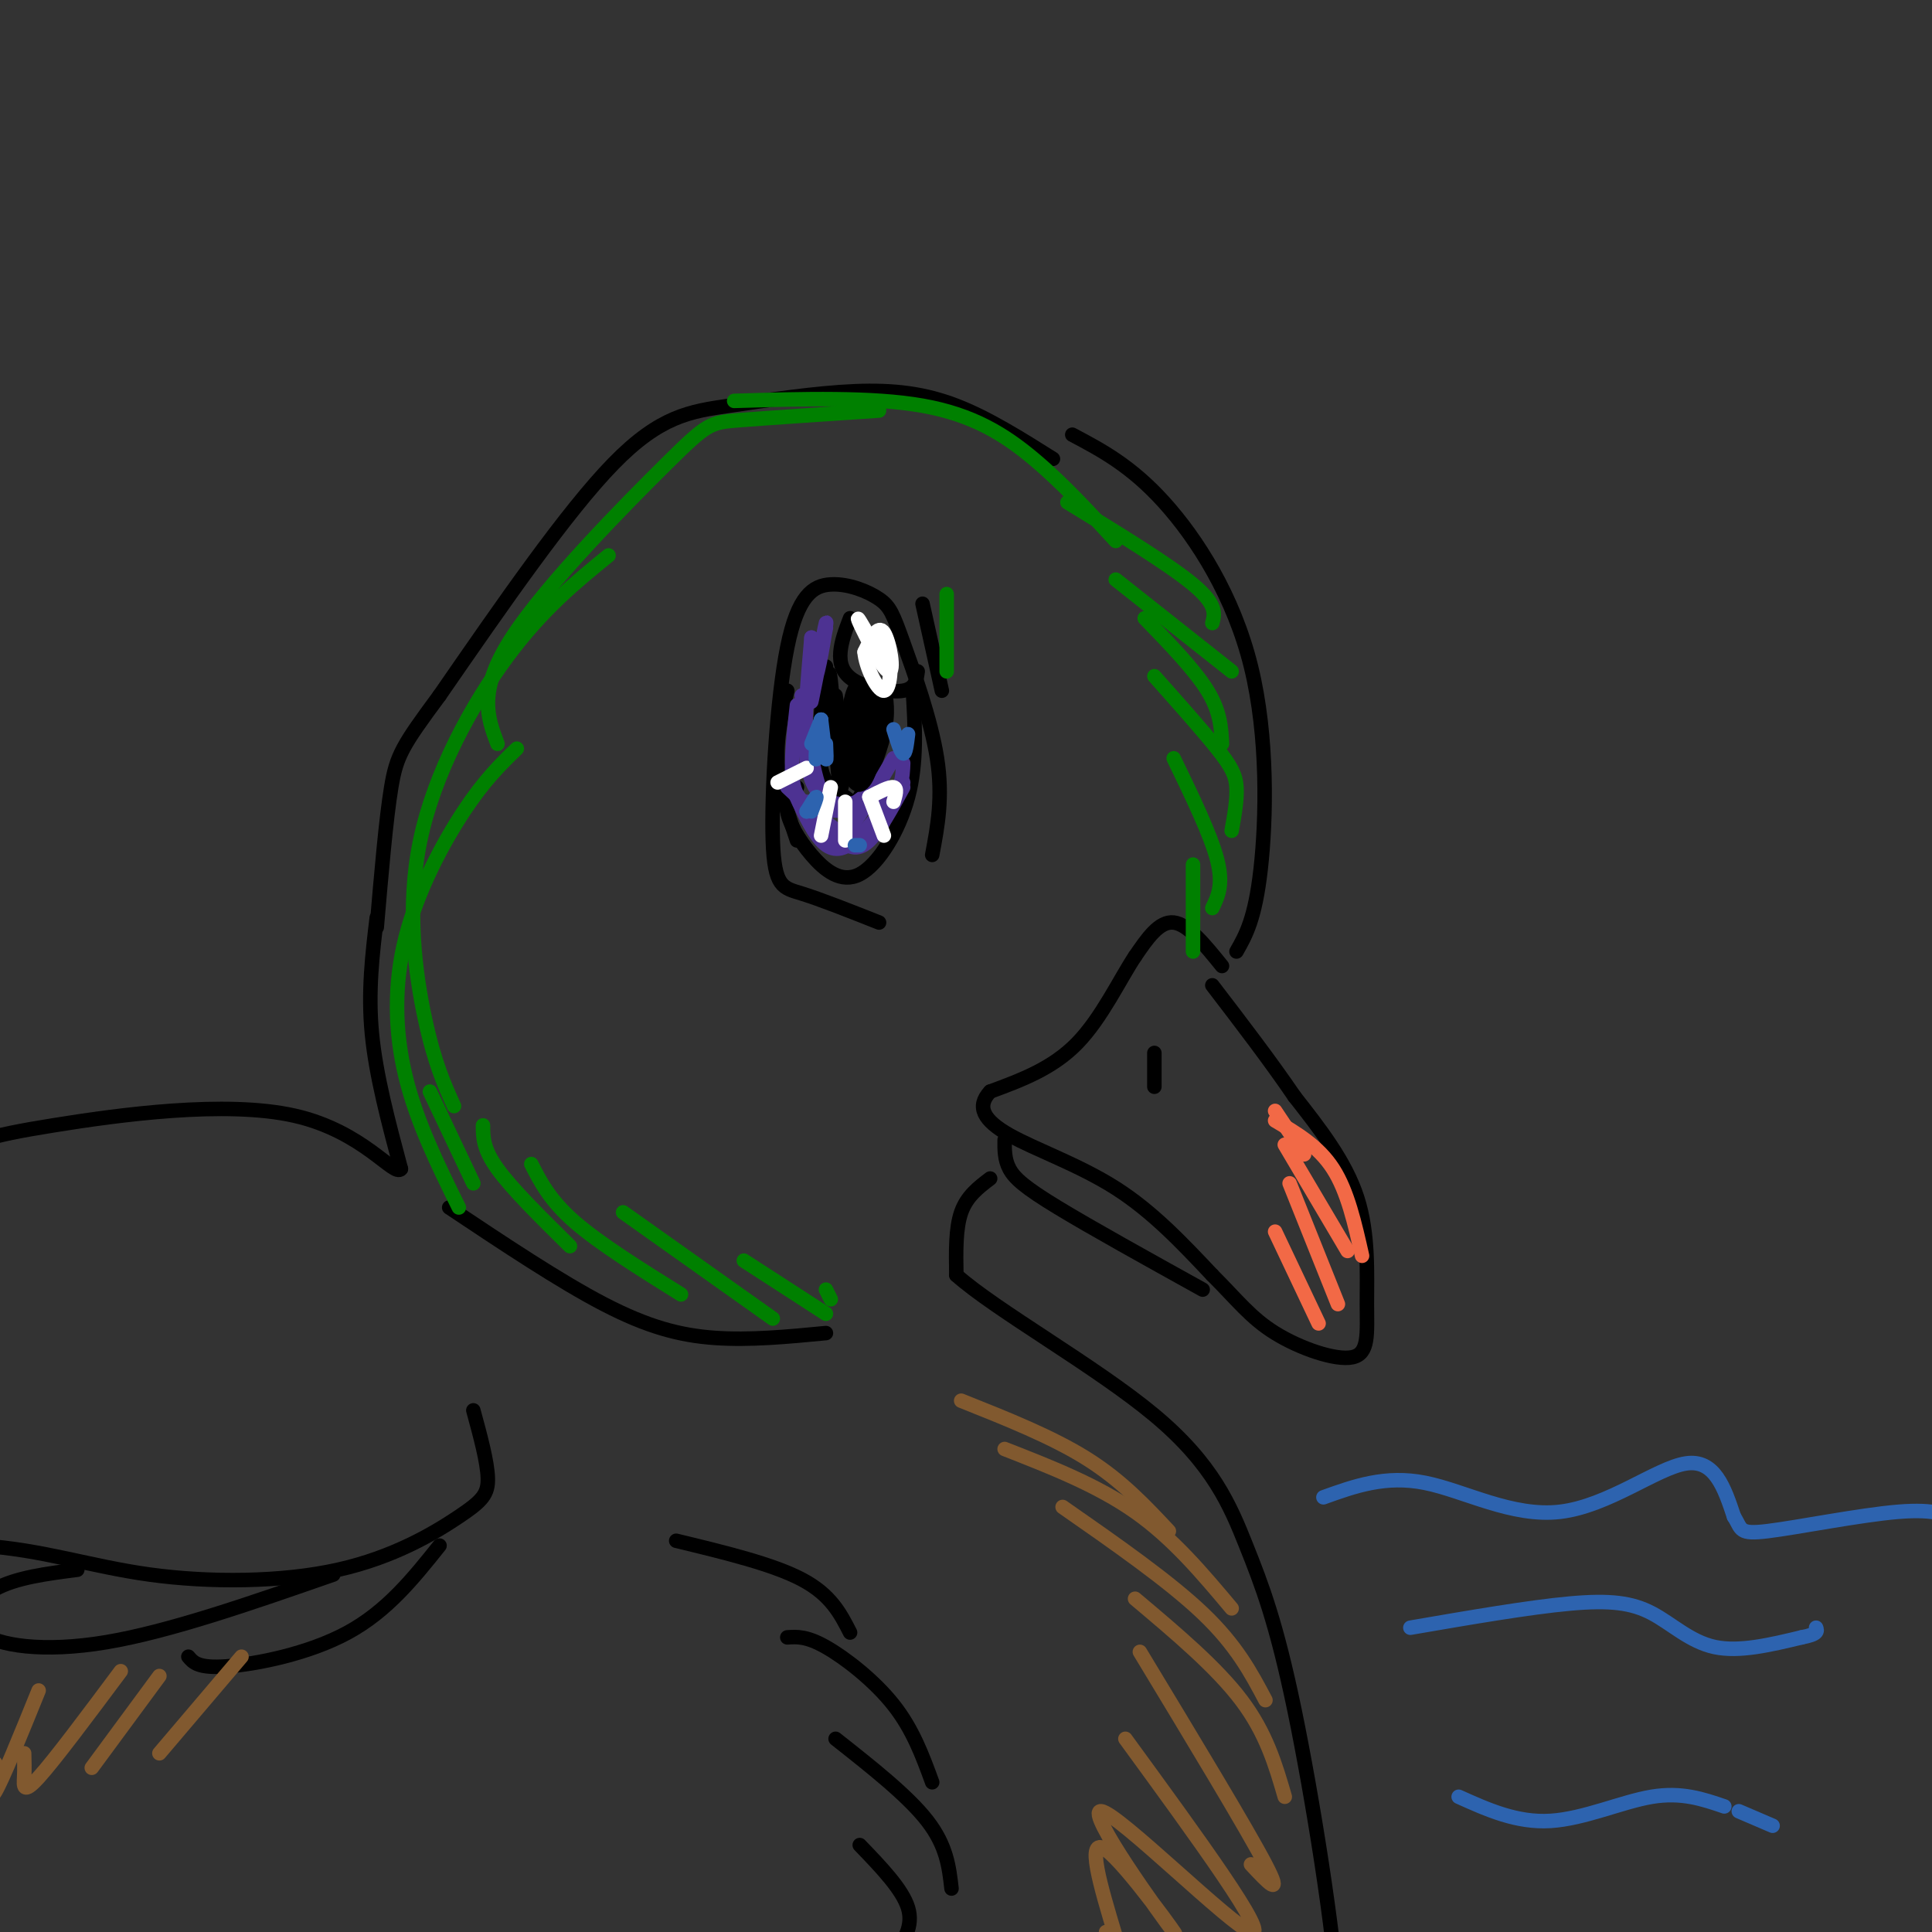 <svg viewBox='0 0 400 400' version='1.1' xmlns='http://www.w3.org/2000/svg' xmlns:xlink='http://www.w3.org/1999/xlink'><rect x="0" y="0" width="400" height="400" fill="#333333" stroke="none"/><g fill='none' stroke='rgb(0,0,0)' stroke-width='3' stroke-linecap='round' stroke-linejoin='round'><path d='M193,177c1.128,-5.977 2.255,-11.954 1,-20c-1.255,-8.046 -4.893,-18.159 -7,-24c-2.107,-5.841 -2.684,-7.408 -5,-9c-2.316,-1.592 -6.372,-3.208 -10,-3c-3.628,0.208 -6.828,2.241 -9,13c-2.172,10.759 -3.316,30.243 -3,40c0.316,9.757 2.090,9.788 6,11c3.910,1.212 9.955,3.606 16,6'/><path d='M165,163c-1.187,1.308 -2.373,2.616 -2,5c0.373,2.384 2.306,5.845 5,9c2.694,3.155 6.148,6.003 10,4c3.852,-2.003 8.100,-8.858 10,-16c1.900,-7.142 1.450,-14.571 1,-22'/><path d='M176,128c-0.905,2.363 -1.810,4.726 -2,7c-0.190,2.274 0.333,4.458 3,6c2.667,1.542 7.476,2.440 10,2c2.524,-0.440 2.762,-2.220 3,-4'/><path d='M171,138c-0.938,8.284 -1.876,16.568 -1,21c0.876,4.432 3.565,5.013 5,6c1.435,0.987 1.617,2.381 3,0c1.383,-2.381 3.967,-8.537 5,-13c1.033,-4.463 0.517,-7.231 0,-10'/><path d='M180,143c-1.333,6.500 -2.667,13.000 -3,14c-0.333,1.000 0.333,-3.500 1,-8'/><path d='M180,143c-1.518,-1.357 -3.036,-2.714 -4,3c-0.964,5.714 -1.375,18.500 -2,17c-0.625,-1.500 -1.464,-17.286 -2,-22c-0.536,-4.714 -0.768,1.643 -1,8'/><path d='M165,174c-1.833,-5.417 -3.667,-10.833 -4,-16c-0.333,-5.167 0.833,-10.083 2,-15'/><path d='M191,125c0.000,0.000 4.000,18.000 4,18'/><path d='M222,90c6.083,3.220 12.167,6.440 19,14c6.833,7.560 14.417,19.458 18,34c3.583,14.542 3.167,31.726 2,42c-1.167,10.274 -3.083,13.637 -5,17'/><path d='M253,200c-3.500,-4.333 -7.000,-8.667 -10,-9c-3.000,-0.333 -5.500,3.333 -8,7'/><path d='M235,198c-3.111,4.644 -6.889,12.756 -12,18c-5.111,5.244 -11.556,7.622 -18,10'/><path d='M205,226c-2.952,3.143 -1.333,6.000 4,9c5.333,3.000 14.381,6.143 22,11c7.619,4.857 13.810,11.429 20,18'/><path d='M251,264c5.114,5.097 7.898,8.838 13,12c5.102,3.162 12.522,5.744 16,5c3.478,-0.744 3.013,-4.816 3,-11c-0.013,-6.184 0.425,-14.481 -2,-22c-2.425,-7.519 -7.712,-14.259 -13,-21'/><path d='M268,227c-5.000,-7.333 -11.000,-15.167 -17,-23'/><path d='M208,236c-0.022,2.022 -0.044,4.044 1,6c1.044,1.956 3.156,3.844 10,8c6.844,4.156 18.422,10.578 30,17'/><path d='M239,218c0.000,0.000 0.000,7.000 0,7'/></g>
<g fill='none' stroke='rgb(242,105,70)' stroke-width='3' stroke-linecap='round' stroke-linejoin='round'><path d='M264,232c4.500,2.667 9.000,5.333 12,10c3.000,4.667 4.500,11.333 6,18'/><path d='M266,237c0.000,0.000 13.000,22.000 13,22'/><path d='M267,245c0.000,0.000 10.000,25.000 10,25'/><path d='M264,255c0.000,0.000 9.000,19.000 9,19'/><path d='M264,230c0.000,0.000 6.000,9.000 6,9'/></g>
<g fill='none' stroke='rgb(0,0,0)' stroke-width='3' stroke-linecap='round' stroke-linejoin='round'><path d='M218,95c-6.729,-4.238 -13.458,-8.475 -20,-11c-6.542,-2.525 -12.898,-3.337 -21,-3c-8.102,0.337 -17.951,1.821 -26,3c-8.049,1.179 -14.300,2.051 -24,12c-9.700,9.949 -22.850,28.974 -36,48'/><path d='M91,144c-7.689,10.400 -8.911,12.400 -10,19c-1.089,6.600 -2.044,17.800 -3,29'/><path d='M205,244c-2.417,1.833 -4.833,3.667 -6,7c-1.167,3.333 -1.083,8.167 -1,13'/><path d='M198,264c8.098,7.246 28.843,18.861 41,29c12.157,10.139 15.726,18.803 19,27c3.274,8.197 6.253,15.926 10,34c3.747,18.074 8.262,46.494 9,60c0.738,13.506 -2.301,12.098 -6,15c-3.699,2.902 -8.057,10.115 -13,14c-4.943,3.885 -10.472,4.443 -16,5'/><path d='M78,190c-0.917,7.667 -1.833,15.333 -1,24c0.833,8.667 3.417,18.333 6,28'/><path d='M83,242c-1.346,1.783 -7.711,-7.759 -22,-11c-14.289,-3.241 -36.501,-0.180 -50,2c-13.499,2.180 -18.285,3.480 -23,8c-4.715,4.520 -9.357,12.260 -14,20'/><path d='M98,292c1.450,5.323 2.899,10.645 3,14c0.101,3.355 -1.147,4.741 -6,8c-4.853,3.259 -13.311,8.389 -25,11c-11.689,2.611 -26.609,2.703 -39,1c-12.391,-1.703 -22.255,-5.201 -35,-6c-12.745,-0.799 -28.373,1.100 -44,3'/><path d='M69,326c-16.935,5.899 -33.869,11.798 -47,14c-13.131,2.202 -22.458,0.708 -26,-2c-3.542,-2.708 -1.298,-6.631 3,-9c4.298,-2.369 10.649,-3.185 17,-4'/><path d='M91,320c-5.422,6.778 -10.844,13.556 -19,18c-8.156,4.444 -19.044,6.556 -25,7c-5.956,0.444 -6.978,-0.778 -8,-2'/><path d='M140,319c10.000,2.417 20.000,4.833 26,8c6.000,3.167 8.000,7.083 10,11'/><path d='M163,339c2.000,-0.133 4.000,-0.267 8,2c4.000,2.267 10.000,6.933 14,12c4.000,5.067 6.000,10.533 8,16'/><path d='M173,360c7.500,5.917 15.000,11.833 19,17c4.000,5.167 4.500,9.583 5,14'/><path d='M178,382c4.417,4.583 8.833,9.167 10,13c1.167,3.833 -0.917,6.917 -3,10'/><path d='M93,250c11.467,7.644 22.933,15.289 32,20c9.067,4.711 15.733,6.489 23,7c7.267,0.511 15.133,-0.244 23,-1'/></g>
<g fill='none' stroke='rgb(0,128,0)' stroke-width='3' stroke-linecap='round' stroke-linejoin='round'><path d='M221,104c10.500,6.417 21.000,12.833 26,17c5.000,4.167 4.500,6.083 4,8'/><path d='M231,120c0.000,0.000 24.000,19.000 24,19'/><path d='M237,128c5.167,5.333 10.333,10.667 13,15c2.667,4.333 2.833,7.667 3,11'/><path d='M239,140c5.022,5.644 10.044,11.289 13,15c2.956,3.711 3.844,5.489 4,8c0.156,2.511 -0.422,5.756 -1,9'/><path d='M243,157c3.833,7.917 7.667,15.833 9,21c1.333,5.167 0.167,7.583 -1,10'/><path d='M247,179c0.000,0.000 0.000,18.000 0,18'/></g>
<g fill='none' stroke='rgb(129,89,47)' stroke-width='3' stroke-linecap='round' stroke-linejoin='round'><path d='M199,290c9.417,3.750 18.833,7.500 26,12c7.167,4.500 12.083,9.750 17,15'/><path d='M208,300c9.583,3.750 19.167,7.500 27,13c7.833,5.500 13.917,12.750 20,20'/><path d='M220,312c11.000,7.667 22.000,15.333 29,22c7.000,6.667 10.000,12.333 13,18'/><path d='M235,331c8.417,7.083 16.833,14.167 22,21c5.167,6.833 7.083,13.417 9,20'/><path d='M236,342c11.083,18.333 22.167,36.667 26,44c3.833,7.333 0.417,3.667 -3,0'/><path d='M233,360c15.069,20.659 30.137,41.317 26,40c-4.137,-1.317 -27.480,-24.611 -31,-25c-3.520,-0.389 12.783,22.126 15,25c2.217,2.874 -9.652,-13.893 -14,-17c-4.348,-3.107 -1.174,7.447 2,18'/><path d='M231,401c0.000,2.833 -1.000,0.917 -2,-1'/><path d='M50,343c0.000,0.000 -17.000,20.000 -17,20'/><path d='M33,347c0.000,0.000 -14.000,19.000 -14,19'/><path d='M25,346c-6.844,9.178 -13.689,18.356 -17,22c-3.311,3.644 -3.089,1.756 -3,0c0.089,-1.756 0.044,-3.378 0,-5'/><path d='M8,350c-3.750,9.250 -7.500,18.500 -9,21c-1.500,2.500 -0.750,-1.750 0,-6'/></g>
<g fill='none' stroke='rgb(45,99,175)' stroke-width='3' stroke-linecap='round' stroke-linejoin='round'><path d='M274,310c6.423,-2.310 12.845,-4.619 21,-3c8.155,1.619 18.042,7.167 28,6c9.958,-1.167 19.988,-9.048 26,-10c6.012,-0.952 8.006,5.024 10,11'/><path d='M359,314c1.679,2.643 0.875,3.750 7,3c6.125,-0.750 19.179,-3.357 27,-4c7.821,-0.643 10.411,0.679 13,2'/><path d='M292,337c12.304,-2.119 24.607,-4.238 33,-5c8.393,-0.762 12.875,-0.167 17,2c4.125,2.167 7.893,5.905 13,7c5.107,1.095 11.554,-0.452 18,-2'/><path d='M373,339c3.500,-0.667 3.250,-1.333 3,-2'/><path d='M302,372c6.022,2.711 12.044,5.422 19,5c6.956,-0.422 14.844,-3.978 21,-5c6.156,-1.022 10.578,0.489 15,2'/><path d='M360,375c0.000,0.000 7.000,3.000 7,3'/></g>
<g fill='none' stroke='rgb(0,128,0)' stroke-width='3' stroke-linecap='round' stroke-linejoin='round'><path d='M89,226c0.000,0.000 9.000,19.000 9,19'/><path d='M100,233c0.000,2.417 0.000,4.833 3,9c3.000,4.167 9.000,10.083 15,16'/><path d='M110,241c1.917,3.750 3.833,7.500 9,12c5.167,4.500 13.583,9.750 22,15'/><path d='M129,251c0.000,0.000 31.000,22.000 31,22'/><path d='M154,261c0.000,0.000 17.000,11.000 17,11'/><path d='M171,267c0.000,0.000 1.000,2.000 1,2'/><path d='M95,250c-4.357,-8.827 -8.714,-17.655 -11,-27c-2.286,-9.345 -2.500,-19.208 0,-29c2.500,-9.792 7.714,-19.512 12,-26c4.286,-6.488 7.643,-9.744 11,-13'/><path d='M94,229c-2.012,-4.429 -4.024,-8.857 -6,-18c-1.976,-9.143 -3.917,-23.000 -1,-37c2.917,-14.000 10.690,-28.143 18,-38c7.310,-9.857 14.155,-15.429 21,-21'/><path d='M103,154c-2.077,-5.482 -4.155,-10.964 3,-22c7.155,-11.036 23.542,-27.625 32,-36c8.458,-8.375 8.988,-8.536 15,-9c6.012,-0.464 17.506,-1.232 29,-2'/><path d='M231,112c-5.489,-5.978 -10.978,-11.956 -17,-17c-6.022,-5.044 -12.578,-9.156 -23,-11c-10.422,-1.844 -24.711,-1.422 -39,-1'/><path d='M196,123c0.000,0.000 0.000,16.000 0,16'/></g>
<g fill='none' stroke='rgb(77,50,146)' stroke-width='3' stroke-linecap='round' stroke-linejoin='round'><path d='M167,166c2.444,3.133 4.889,6.267 7,8c2.111,1.733 3.889,2.067 6,0c2.111,-2.067 4.556,-6.533 7,-11'/><path d='M187,162c-3.578,4.822 -7.156,9.644 -10,12c-2.844,2.356 -4.956,2.244 -7,0c-2.044,-2.244 -4.022,-6.622 -6,-11'/><path d='M163,163c3.422,3.200 6.844,6.400 9,8c2.156,1.600 3.044,1.600 5,-1c1.956,-2.600 4.978,-7.800 8,-13'/><path d='M187,158c-0.119,3.071 -0.238,6.143 -4,8c-3.762,1.857 -11.167,2.500 -15,1c-3.833,-1.500 -4.095,-5.143 -4,-9c0.095,-3.857 0.548,-7.929 1,-12'/><path d='M166,144c1.333,9.333 2.667,18.667 5,22c2.333,3.333 5.667,0.667 9,-2'/><path d='M178,166c-1.956,0.444 -3.911,0.889 -6,0c-2.089,-0.889 -4.311,-3.111 -5,-9c-0.689,-5.889 0.156,-15.444 1,-25'/><path d='M171,130c-1.661,8.524 -3.321,17.048 -3,15c0.321,-2.048 2.625,-14.667 3,-16c0.375,-1.333 -1.179,8.619 -2,11c-0.821,2.381 -0.911,-2.810 -1,-8'/></g>
<g fill='none' stroke='rgb(0,0,0)' stroke-width='3' stroke-linecap='round' stroke-linejoin='round'><path d='M173,144c1.191,8.054 2.383,16.108 4,18c1.617,1.892 3.660,-2.380 4,-8c0.340,-5.620 -1.024,-12.590 -2,-10c-0.976,2.590 -1.565,14.740 -1,17c0.565,2.260 2.282,-5.370 4,-13'/><path d='M182,148c0.578,-3.222 0.022,-4.778 -1,-3c-1.022,1.778 -2.511,6.889 -4,12'/></g>
<g fill='none' stroke='rgb(255,255,255)' stroke-width='3' stroke-linecap='round' stroke-linejoin='round'><path d='M172,163c0.000,0.000 -2.000,10.000 -2,10'/><path d='M175,166c0.000,0.000 0.000,8.000 0,8'/><path d='M180,165c0.000,0.000 3.000,8.000 3,8'/><path d='M180,165c2.083,-1.083 4.167,-2.167 5,-2c0.833,0.167 0.417,1.583 0,3'/><path d='M167,159c0.000,0.000 -6.000,3.000 -6,3'/><path d='M180,132c-1.530,-2.661 -3.060,-5.321 -2,-3c1.060,2.321 4.708,9.625 6,10c1.292,0.375 0.226,-6.179 -1,-8c-1.226,-1.821 -2.613,1.089 -4,4'/><path d='M179,135c0.179,2.881 2.625,8.083 4,8c1.375,-0.083 1.679,-5.452 1,-8c-0.679,-2.548 -2.339,-2.274 -4,-2'/></g>
<g fill='none' stroke='rgb(45,99,175)' stroke-width='3' stroke-linecap='round' stroke-linejoin='round'><path d='M170,149c0.417,3.583 0.833,7.167 1,8c0.167,0.833 0.083,-1.083 0,-3'/><path d='M170,149c-0.417,3.583 -0.833,7.167 -1,8c-0.167,0.833 -0.083,-1.083 0,-3'/><path d='M170,149c0.000,0.000 -2.000,5.000 -2,5'/><path d='M170,153c0.000,0.000 0.000,2.000 0,2'/><path d='M188,152c-0.250,2.083 -0.500,4.167 -1,4c-0.500,-0.167 -1.250,-2.583 -2,-5'/><path d='M167,168c0.000,0.000 1.000,-1.000 1,-1'/><path d='M167,168c0.917,-1.500 1.833,-3.000 2,-3c0.167,0.000 -0.417,1.500 -1,3'/><path d='M178,175c0.000,0.000 -1.000,0.000 -1,0'/></g>
</svg>